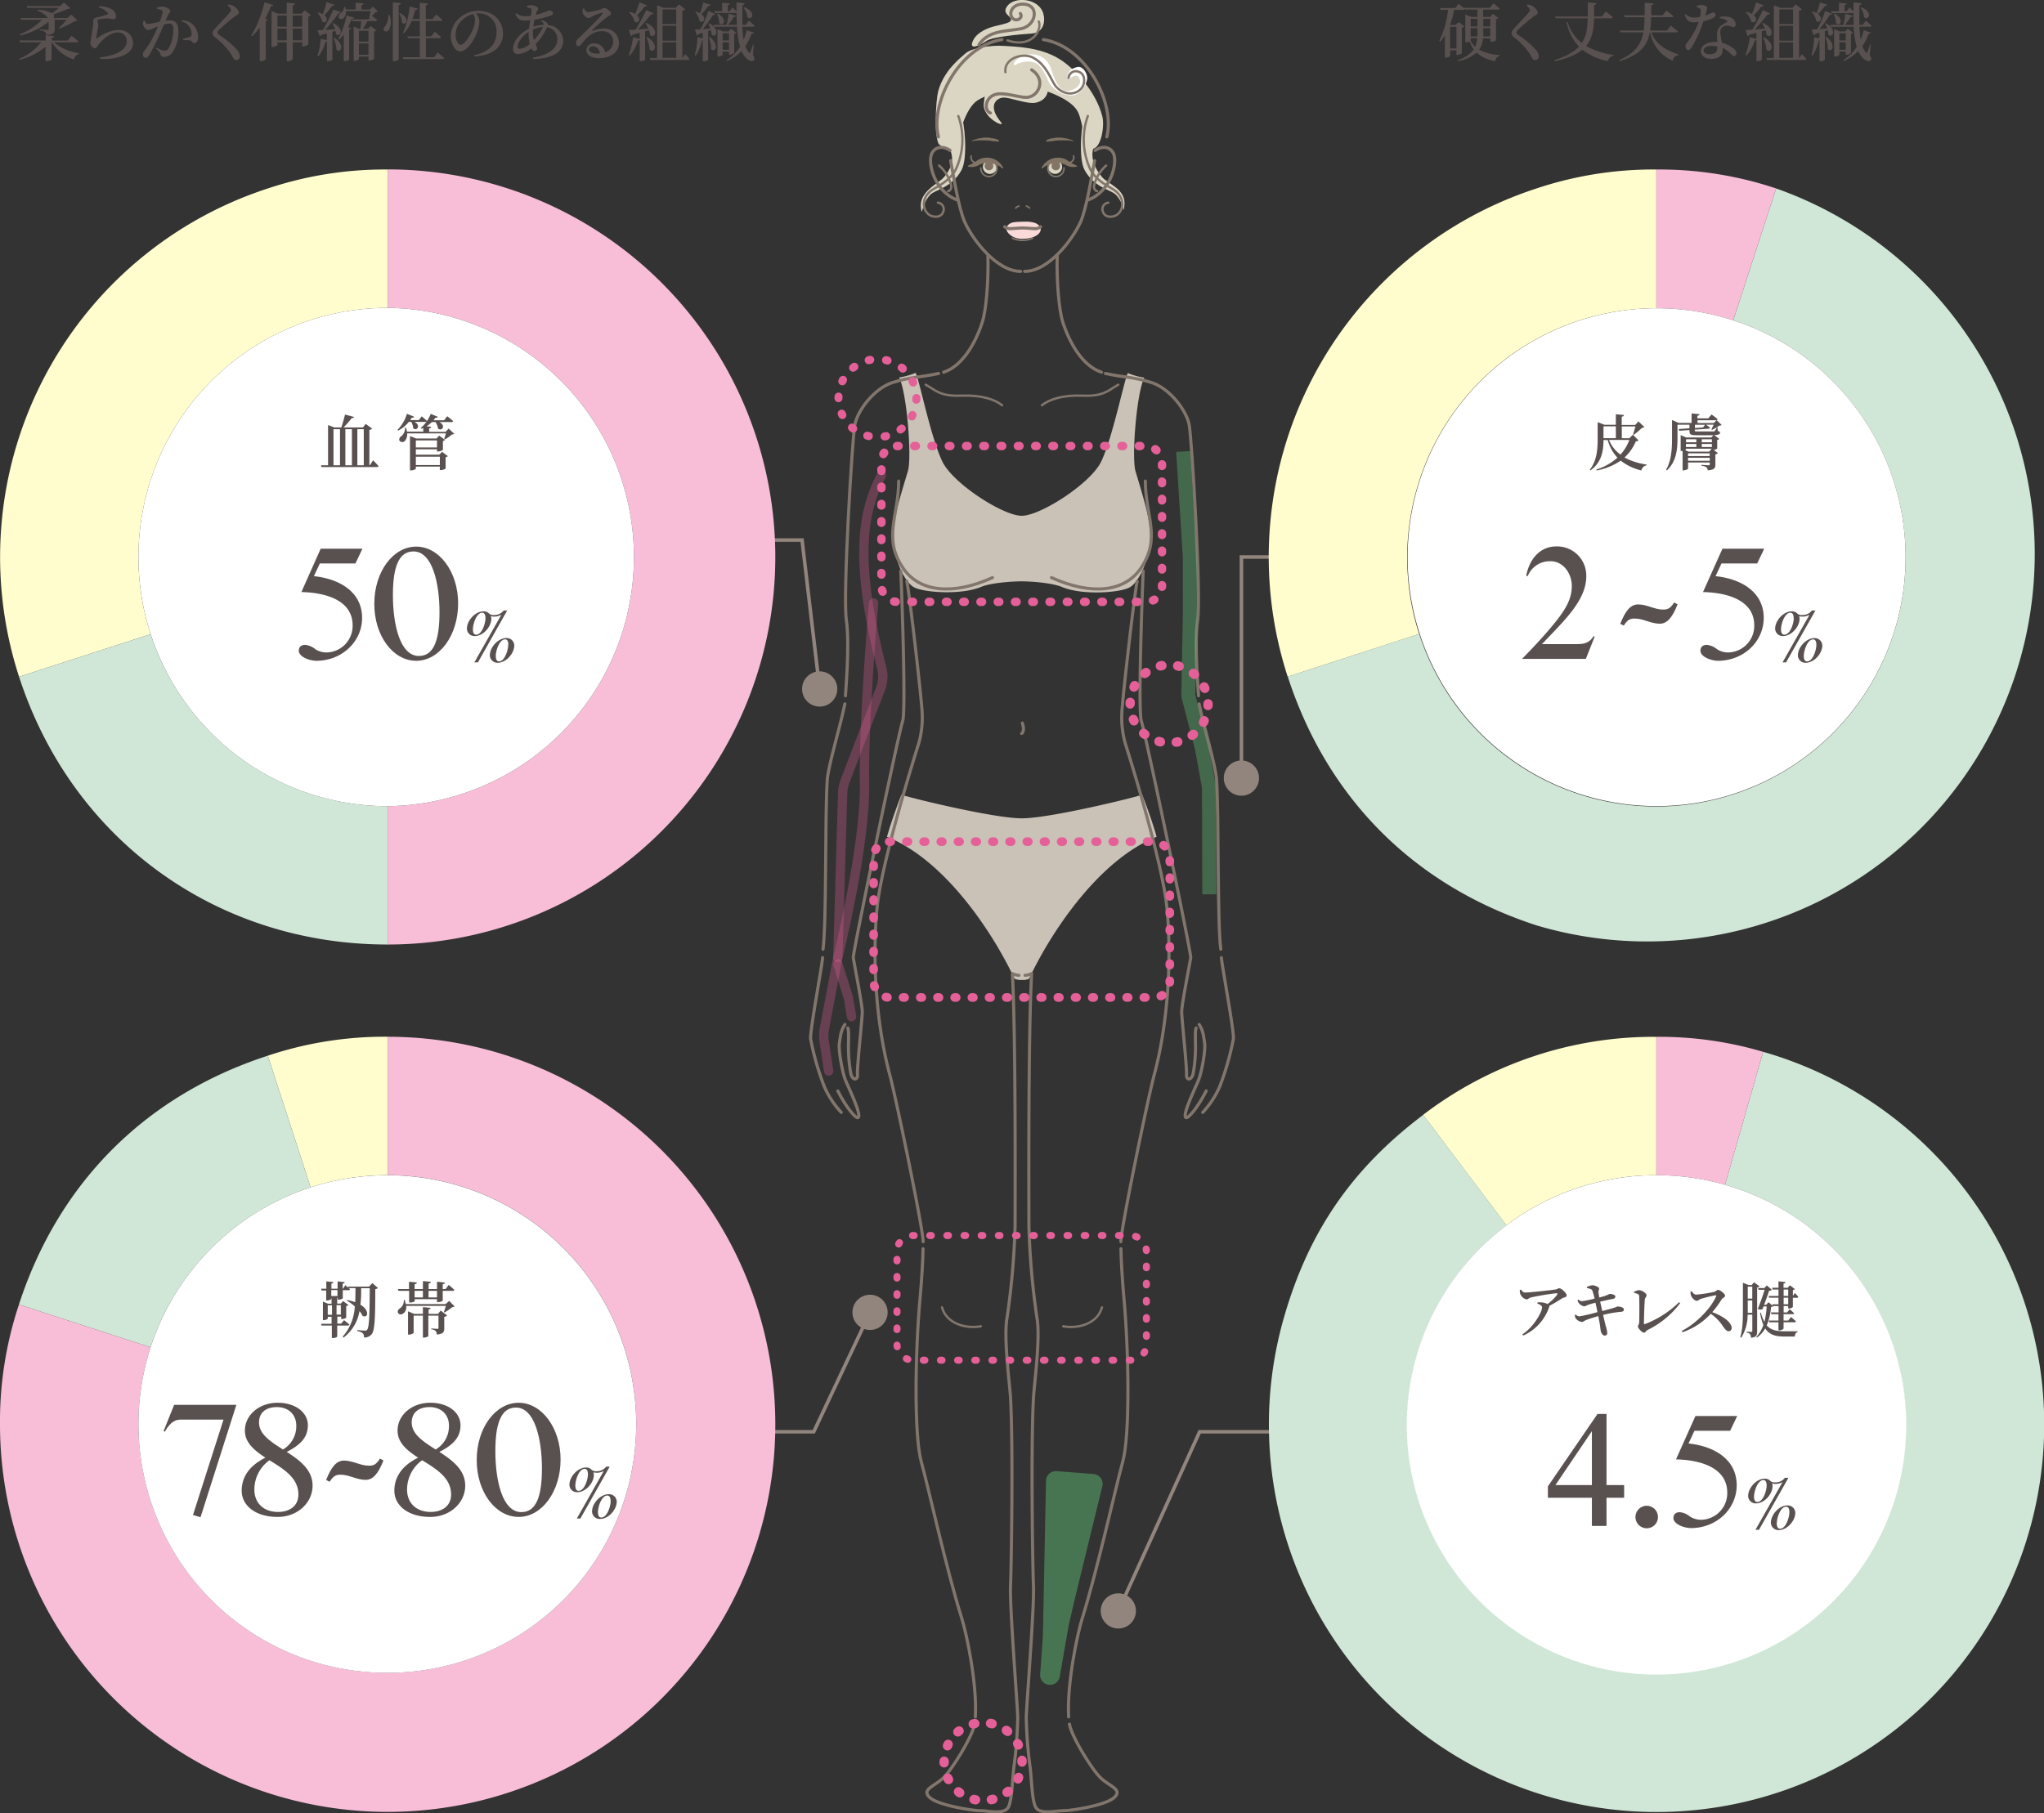 <svg xmlns="http://www.w3.org/2000/svg" viewBox="0 0 580 514.69"><rect x="0" y="0" width="580" height="514.69" fill="#333333" stroke="none"/><defs><style>.cls-1{fill:#f9dad9;}.cls-2{fill:#dbd6c3;}.cls-3{fill:#fff;}.cls-4{fill:#cac1b7;}.cls-11,.cls-12,.cls-13,.cls-14,.cls-16,.cls-17,.cls-18,.cls-21,.cls-5,.cls-6,.cls-8{fill:none;}.cls-5,.cls-6,.cls-8{stroke:#82766c;}.cls-11,.cls-12,.cls-14,.cls-16,.cls-17,.cls-18,.cls-5,.cls-6,.cls-7,.cls-8,.cls-9{stroke-linecap:round;}.cls-11,.cls-12,.cls-13,.cls-14,.cls-16,.cls-17,.cls-18,.cls-5,.cls-6,.cls-7,.cls-8,.cls-9{stroke-linejoin:round;}.cls-5{stroke-width:0.88px;}.cls-6{stroke-width:0.66px;}.cls-10,.cls-7,.cls-9{fill:#827565;}.cls-7,.cls-9{stroke:#827565;}.cls-7{stroke-width:0.11px;}.cls-8{stroke-width:0.44px;}.cls-9{stroke-width:0.34px;}.cls-11,.cls-12,.cls-14,.cls-16,.cls-17,.cls-18{stroke:#e56098;}.cls-11{stroke-width:2.28px;}.cls-11,.cls-12{stroke-dasharray:0.45 4.51;}.cls-12,.cls-14{stroke-width:2.65px;}.cls-13{stroke:#5db872;stroke-linecap:square;stroke-width:3.98px;opacity:0.4;}.cls-14{opacity:0.3;}.cls-15{fill:#5db872;opacity:0.5;}.cls-16{stroke-width:2.38px;stroke-dasharray:0.45 4.45;}.cls-17{stroke-width:2.45px;stroke-dasharray:0.44 4.44;}.cls-18{stroke-width:2.01px;stroke-dasharray:0.44 4.43;}.cls-19{fill:#59514f;}.cls-20{fill:#92857d;}.cls-21{stroke:#92857d;stroke-miterlimit:10;}.cls-22{fill:#fffdcd;}.cls-23{fill:#d0e7d7;}.cls-24{fill:#f8bed7;}</style></defs><title>sec0202_img_sp</title><g id="レイヤー_2" data-name="レイヤー 2"><g id="layer01"><path class="cls-1" d="M285.57,64.56c.81-1.63,2.33-1.55,4.2-1.63s4.54-.12,5.41,1.57c.65,1.44-1.14,3.29-5.18,3.29C287,67.79,285.27,65.69,285.57,64.56Z"/><path class="cls-2" d="M282.89,47.22a2,2,0,1,1-1.95-1.86A1.91,1.91,0,0,1,282.89,47.22Z"/><path class="cls-2" d="M297.39,47.22a2,2,0,1,0,1.95-1.86A1.9,1.9,0,0,0,297.39,47.22Z"/><path class="cls-2" d="M274,15.12c-1.76,1.53-6.07,4.9-7.7,10.49-.94,3.21-1.17,14.23.23,15.4s3.73,2.79,4.67.23,2.56-10.5,6.29-12.83,14-4.43,18.19-3,8.87,3.5,10.27,6.53,1.76,9.92,3.73,10.26c2.68.47,3.85-6.38,3.11-9.17C311,26,305,19.47,300.61,16.75c-5.6-3.5-12.83-3.5-15.86-3.73S275.89,13.49,274,15.12Z"/><path class="cls-2" d="M288.48,19.55c1.54-1.28,6.27-.85,7.47,1.17,2.41,4,1.78,7.46-1.87,8.39-2.53.65-7.7-1.63-9.56-1.4s-4.35,2.33-.47,7c1.47,1.76-5.36-1.17-4.89-5.36.23-2.09.46-4,2.09-4.9s5.83,0,6.3-1.87S287.08,20.72,288.48,19.55Z"/><path class="cls-2" d="M286.85,5.79c.42-1.25-2.9-1.79-.93-4.2C288-1,294.6-.56,296,3.69c.7,2.22.23,5.6-3.27,5.83s-11.19.93-12.82,2.1-5.37,3-3.74-.23c1.17-2.33,4.2-3.5,6.3-4S286.62,6.49,286.85,5.79Z"/><path class="cls-2" d="M272.7,32.84c1,1.37,2,12,.16,15.4-2.79,5.1-7.49,5.58-8.86,7-2.65,2.72-2.26,6.69-2.65,3.89-.67-4.84,4.93-6.93,6.53-8.86,3-3.58,2.49-6.07,1.56-8.24s-.78-8.55.31-9.64S271.93,31.75,272.7,32.84Z"/><path class="cls-2" d="M307.9,32.84c-1,1.37-2,12-.15,15.4,2.79,5.1,7.49,5.58,8.86,7,2.64,2.72,2,6.06,2.42,3.27.68-4.84-4.71-6.31-6.31-8.24-3-3.58-3.17-6.69-2.24-8.87s1.47-7.92.38-9S308.68,31.75,307.9,32.84Z"/><path class="cls-3" d="M288.2,17.25a6,6,0,0,1,4.87-1.82c3.61.27,4.82,2.95,5.44,4.82s1.95,5.91,4.43,5.6,3.85-1.92,3.5-3.15c-.82-2.92-3.25.42-3.5-.24-.35-.93.12-2.91,2.88-3.45,1.44-.29,2.95,2,2.64,3.57s-1.71,4.35-4.2,4.51a7.8,7.8,0,0,1-6.53-3.58c-.93-1.86-2.12-5.07-4.19-5.75a6.7,6.7,0,0,0-5.23.58C287.38,18.8,287.57,17.87,288.2,17.25Z"/><path class="cls-4" d="M289.92,165c2.62,0,8.65.43,11.42,1.6,5.72,2.41,16.35,1.65,19.13.15,1.89-1,4.38-4.82,5.54-10.65s-.29-10.66-3.79-22.34c-1.17-3.79.29-22.32,2.48-26.56a20.51,20.51,0,0,1-4.67-1.31c-1,1.75-4.31,18.39-7.59,25.17-3,6.17-17.19,15.33-22.52,15.33S270.38,137.2,267.4,131c-3.29-6.78-6.57-23.42-7.59-25.17a20.51,20.51,0,0,1-4.67,1.31c2.19,4.24,3.65,22.77,2.48,26.56-3.51,11.68-5,16.5-3.8,22.34s3.65,9.63,5.55,10.65c2.78,1.5,13.4,2.26,19.12-.15C281.26,165.4,287.29,165,289.92,165Z"/><path class="cls-4" d="M289.94,278.13a4.44,4.44,0,0,0,2.08-.34c5.46-11.78,19.11-33.46,36.18-40.28-1-3.59-2.39-7.52-4.09-11.95-1.71.68-26.09,6.7-34.17,6.7s-32.45-6-34.16-6.7c-1.71,4.43-3.07,8.36-4.1,11.95,17.07,6.82,30.73,28.5,36.19,40.28A4.4,4.4,0,0,0,289.94,278.13Z"/><path class="cls-5" d="M269.75,45.6c.7,3.73,2.25,13.47,4,17.42,2.33,5.13,9.1,14,15.86,14"/><path class="cls-5" d="M269.59,42.68c-2.33-1.55-4.5-.85-5.28,1.09-1,2.52.7,10.46,7.23,12.95"/><path class="cls-6" d="M266.49,47a10.87,10.87,0,0,1,3.41,5.68c.16,1-.46,1.55-.85,1.55"/><path class="cls-7" d="M283.43,40.08c.4-.48-4-1.82-7.66-.07C279.68,39.25,283.17,40.41,283.43,40.08Z"/><path class="cls-5" d="M280.32,72.34c.23,7.93-.58,16-1.55,19-2,6.22-5.76,12.59-11,14.3"/><path class="cls-5" d="M300,72.34c-.24,7.93.58,16,1.55,19,2,6.22,5.75,12.59,11,14.3"/><path class="cls-8" d="M289.12,58.48a2.12,2.12,0,0,0-.91.57"/><path class="cls-7" d="M296.93,40.08c-.4-.48,4-1.82,7.65-.07C300.68,39.25,297.19,40.41,296.93,40.08Z"/><path class="cls-8" d="M291.24,58.48a2.18,2.18,0,0,1,.91.57"/><path class="cls-5" d="M295.28,64.36a2.55,2.55,0,0,1-1.93.52c-1.69-.09-2.24-.17-3.17-.17s-1.48.08-3.17.17a2.54,2.54,0,0,1-1.93-.52"/><path class="cls-8" d="M293.05,67.61a7,7,0,0,1-5.75,0"/><path class="cls-5" d="M292.73,19.82c4.27,2.71,2,7.79-1.53,7.82-2.16,0-5.88-1.39-8.31-.94-3.47.65-3.76,4.77-1.86,5.37"/><path class="cls-5" d="M284.29,11.24c-12.13,1.87-20.45,18-18,27.62"/><path class="cls-6" d="M303.2,22.12a2.08,2.08,0,0,1,2.91-1.73c2,.67,1.74,3.38.89,4.51-1.55,2.06-4.86,2.33-7.24-.21-1.42-1.5-2.68-6.4-6.77-8.39-2.83-1.38-8.16.23-7.69,4.19"/><path class="cls-6" d="M266.13,57.52a1.86,1.86,0,0,1,1.48,2.66c-.65,1.82-3.08,1.48-4.08.68-1.81-1.45-2-4.43.39-6.51,1.39-1.23,5.36-2.59,7.26-6.21a19.89,19.89,0,0,0,.75-15.21"/><path class="cls-6" d="M314.49,57.52A1.87,1.87,0,0,0,313,60.18c.66,1.82,3.09,1.48,4.08.68,1.81-1.45,2-4.43-.38-6.51-1.39-1.23-5.36-2.59-7.27-6.21a19.94,19.94,0,0,1-.75-15.21"/><path class="cls-5" d="M310.61,45.6c-.7,3.73-2.25,13.47-4,17.42-2.34,5.13-9.1,14-15.86,14"/><path class="cls-5" d="M310.76,42.68c2.34-1.55,4.51-.85,5.29,1.09,1,2.52-.7,10.46-7.23,12.95"/><path class="cls-6" d="M313.87,47a10.89,10.89,0,0,0-3.42,5.68c-.15,1,.47,1.55.86,1.55"/><path class="cls-5" d="M296.07,11.24c12.13,1.87,20.45,18,18,27.62"/><path class="cls-5" d="M289.53,3.83c1.07,1.47-1.93,2.92-2.63.57-.42-1.4.82-3,2.7-3.2,5.57-.5,4.71,6,.21,6.93-4.07.84-9.18.32-12,4.51"/><path class="cls-6" d="M294.78,6.11c.93,2.34-1.87,7.7-8.86,5.37"/><path class="cls-6" d="M262.67,109.19c2.65,1.4,3.89,3.34,9.95,3.11s9.64,1.09,11.74,2.72"/><path class="cls-6" d="M317.33,109.19c-2.65,1.4-3.89,3.34-9.95,3.11s-9.64,1.09-11.74,2.72"/><path class="cls-8" d="M278.32,47.64a2.29,2.29,0,1,0,2.28-2.11"/><path class="cls-9" d="M284.5,47.64c-1.31-1.22-4.53-2.26-6.84-.91a4.2,4.2,0,0,1-2.86.42,15.23,15.23,0,0,0,2.82-1.61A5,5,0,0,1,284.5,47.64Z"/><path class="cls-10" d="M279.4,47.1a1.23,1.23,0,1,0,1.22-1.22A1.23,1.23,0,0,0,279.4,47.1Z"/><path class="cls-8" d="M276.94,46.19a1.53,1.53,0,0,1-1.35-1.93"/><path class="cls-8" d="M301.91,47.64a2.29,2.29,0,1,1-2.28-2.11"/><path class="cls-9" d="M295.73,47.64c1.32-1.22,4.53-2.26,6.84-.91a4.2,4.2,0,0,0,2.86.42,14.78,14.78,0,0,1-2.81-1.61A5.06,5.06,0,0,0,295.73,47.64Z"/><path class="cls-10" d="M300.84,47.1a1.23,1.23,0,1,1-1.23-1.22A1.23,1.23,0,0,1,300.84,47.1Z"/><path class="cls-8" d="M303.3,46.19a1.53,1.53,0,0,0,1.34-1.93"/><path class="cls-5" d="M266.33,106c-4.9,1.09-7.93.94-13.06,2.57s-10,7.9-10.73,12.13-3.4,48.1-2.38,55.27-.25,20.48-.25,21.51"/><path class="cls-5" d="M255,136.54c0,10-4.59,16.12,1.28,24.74,4.61,6.76,14.08,7.78,25.35,2.66"/><path class="cls-5" d="M239.74,199.78c-1.37,6.66-4.68,17.41-5,21.51-.69,10.24-.17,40.45-1.2,48.13"/><path class="cls-5" d="M237.73,309.62c2.31,4.63,5.13,7.95,5.76,7.59,1.2-.68-3-9.07-3.64-10.79-.9-2.31-2-8.64-1.67-10.37.26-1.45.26-3.33,1.56-5.29"/><path class="cls-5" d="M233.42,271.81c-.17,2.39-3.58,20.65-3.41,23a77.75,77.75,0,0,0,3.92,13.66,25.91,25.91,0,0,0,4.78,7.25"/><path class="cls-5" d="M255.61,162.06c.17,3.59,1.54,39.77.51,42.67s-14,64.86-14,67.08c.68,3.93,2.56,13.49,2.56,15.36s-1.54,16.05-1.37,17.75-1.37,1.88-1.88-.17a42.68,42.68,0,0,1-.68-7.68c0-1.53.17-4.61-.17-5.29"/><path class="cls-5" d="M340.26,199.78c1.37,6.66,4.68,17.41,4.95,21.51.69,10.24.18,40.45,1.2,48.13"/><path class="cls-5" d="M342.27,309.62c-2.31,4.63-5.13,7.95-5.76,7.59-1.2-.68,3-9.07,3.64-10.79.9-2.31,2-8.64,1.67-10.37-.26-1.45-.26-3.33-1.55-5.29"/><path class="cls-5" d="M346.58,271.81c.17,2.39,3.59,20.65,3.41,23a77.75,77.75,0,0,1-3.92,13.66,25.91,25.91,0,0,1-4.78,7.25"/><path class="cls-5" d="M324.39,162.06c-.17,3.59-1.54,39.77-.51,42.67s14,64.86,14,67.08c-.69,3.93-2.57,13.49-2.57,15.36s1.54,16.05,1.37,17.75,1.37,1.88,1.88-.17a42.68,42.68,0,0,0,.68-7.68c0-1.53-.17-4.61.17-5.29"/><path class="cls-5" d="M257.32,165c.76,3.33,4.35,34.82,4.35,37.38a26.73,26.73,0,0,1-1,8.71c-1,3.07-10.49,33.54-11.77,46.34-1.15,11.49-1,30.47,3.58,47.62,1.81,6.73,9.47,43.78,9.47,47.37"/><path class="cls-5" d="M261.92,354.42c0,2.82-.44,9.59-.76,13.06-1.54,16.39-1.8,39.94.25,47.37s7.17,30.72,11.52,44.55c1.32,4.17,4.36,18.43,3.84,27.9"/><path class="cls-6" d="M267.3,371.07c1.28,4.6,6.66,6.14,11,5.37"/><path class="cls-5" d="M289.13,276.81a4.78,4.78,0,0,1-1.86-.48c1,17.93.77,65.8.77,71.69a220.8,220.8,0,0,1-2.3,26.12c-1,5.63.81,18.94,1,22.53.77,13.31.26,47.62,0,53.51s2.05,34.56,2.05,37.38a124,124,0,0,1-1,13.31c-.51,3.33-.51,9.22-1.53,11.78s-5.64,1.28-7.94,1.28-12.29-1.54-14.59-3.84,1.53-3.07,4.09-5.63,8.2-11.78,8.71-15.11"/><path class="cls-5" d="M313.67,106c4.9,1.09,7.93.94,13.06,2.57s10,7.9,10.73,12.13,3.4,48.1,2.38,55.27.25,20.48.25,21.51"/><path class="cls-5" d="M325,136.54c0,10,4.59,16.12-1.28,24.74-4.61,6.76-14.08,7.78-25.35,2.66"/><path class="cls-5" d="M322.68,165c-.76,3.33-4.35,34.82-4.35,37.38a26.73,26.73,0,0,0,1,8.71c1,3.07,10.49,33.54,11.77,46.34,1.15,11.49,1,30.47-3.58,47.62-1.81,6.73-9.47,43.78-9.47,47.37"/><path class="cls-5" d="M318.08,354.42c0,2.82.44,9.59.76,13.06,1.54,16.39,1.8,39.94-.25,47.37s-7.17,30.72-11.52,44.55c-1.32,4.17-4.36,18.43-3.84,27.9"/><path class="cls-6" d="M312.7,371.07c-1.28,4.6-6.66,6.14-11,5.37"/><path class="cls-5" d="M290.87,276.81a4.83,4.83,0,0,0,1.86-.48c-1,17.93-.77,65.8-.77,71.69a220.8,220.8,0,0,0,2.3,26.12c1,5.63-.81,18.94-1,22.53-.77,13.31-.26,47.62,0,53.51s-2.05,34.56-2.05,37.38a124,124,0,0,0,1,13.31c.51,3.33.51,9.22,1.53,11.78s5.64,1.28,7.94,1.28,12.29-1.54,14.59-3.84-1.53-3.07-4.09-5.63-8.2-11.78-8.71-15.11"/><path class="cls-5" d="M290.09,205.22c.25.64.66,2.44-.19,2.95"/><circle class="cls-11" cx="248.98" cy="113" r="11.06"/><circle class="cls-12" cx="278.99" cy="499.97" r="11.06" transform="translate(-14.57 8.41) rotate(-1.68)"/><polyline class="cls-13" points="335.86 130.12 337.62 158.05 337.63 174.64 337.19 197.48 341.05 212.36 343.06 223.42 343.15 251.84"/><circle class="cls-12" cx="331.74" cy="199.78" r="11.06"/><path class="cls-14" d="M235.14,304l-1.3-8.55a10.21,10.21,0,0,1,.06-3.31l3.69-19.57a9.8,9.8,0,0,0,.16-1.53q.69-23,1.36-46a10.07,10.07,0,0,1,.66-3.25q5-13.14,10.09-26.28a9.93,9.93,0,0,0,.33-6c-8.61-33.11-4.54-45.9-.08-54.58"/><polyline class="cls-14" points="237.73 273.55 240.74 283.19 241.63 288.56"/><path class="cls-15" d="M296.81,420.28l-.88,44v.15l-.78,10.78a2.79,2.79,0,0,0,2.79,3h0a2.8,2.8,0,0,0,2.76-2.31l2.5-14.28,0-.15,1.92-8.22,7.68-31.44a2.8,2.8,0,0,0-2.51-3.45l-10.49-.81A2.79,2.79,0,0,0,296.81,420.28Z"/><rect class="cls-16" x="250.11" y="126.59" width="79.62" height="44.23" rx="4.42"/><rect class="cls-17" x="247.9" y="238.88" width="84.04" height="44.23" rx="4.42"/><rect class="cls-18" x="254.53" y="350.67" width="70.77" height="35.39" rx="4.42"/><path class="cls-14" d="M247.9,171.15s-2.92,33.39-2.59,51.16-7.58,49.5-7.58,49.5"/><path class="cls-19" d="M15.27,12a14.74,14.74,0,0,0,7.14,3.11l0,.22A1.92,1.92,0,0,0,21,16.88,11.36,11.36,0,0,1,14.74,12h-.09V16.9c0,.16-.75.45-1.42.45h-.32V13.27A18.5,18.5,0,0,1,5.51,17l-.15-.27A15.67,15.67,0,0,0,11.68,12h-6l-.14-.52h7.42V10l2.41.24c0,.25-.18.43-.67.5v.76h4.52l1.08-1.34s1.19.9,1.91,1.57c0,.2-.23.29-.48.29ZM5.62,9.75a18.52,18.52,0,0,0,6.3-4.14H6l-.16-.5h7.76l-.06-.05a5.81,5.81,0,0,0-2.88-2l.07-.27a8,8,0,0,1,4,1,23.66,23.66,0,0,0,2-1.57h-9l-.17-.5h9.48l1.09-1L20,2.32a1.14,1.14,0,0,1-.76.2,30,30,0,0,1-4.1,1.53.74.74,0,0,1,0,1.06h4l1.08-1,1.74,1.68c-.14.14-.36.18-.74.19a20.24,20.24,0,0,1-4.41,2.11l-.16-.16A16.33,16.33,0,0,0,18.9,5.61H15.52v2.6c0,1.08-.31,1.56-2.38,1.71a1.05,1.05,0,0,0-.38-.87,3.3,3.3,0,0,0-1.53-.45V8.35s1.77.13,2.16.13.4-.11.4-.31v-2a19.76,19.76,0,0,1-8,3.88Z"/><path class="cls-19" d="M28,2.12l.09-.32a6.4,6.4,0,0,1,3.48.77,2.41,2.41,0,0,1,1.35,2.11c0,.48-.22.75-.72.75s-.85-.16-1.66-.19A14,14,0,0,0,28,5.51c-.3,0-.39.19-.39.36s.25.7.27,1.15a6.34,6.34,0,0,1-.2,1.51,11.89,11.89,0,0,0-.34,2.27c0,.2.09.21.23.12a10.75,10.75,0,0,1,6-2.43c2.79,0,4.18,1.88,4.18,3.77,0,3.38-5,4.77-9.38,4.43l-.06-.42a17.63,17.63,0,0,0,3.55-.68c3.2-1,4.12-2.47,4.12-3.87A2.45,2.45,0,0,0,33.38,9.2c-2,0-4.16,1.92-5.35,3.36-.38.49-.6,1.14-1.1,1.14a1.13,1.13,0,0,1-.85-.51,1.5,1.5,0,0,1-.43-1,12.68,12.68,0,0,1,.22-1.32c.12-.94.43-2.63.54-3.49A8,8,0,0,0,26.46,6a.92.92,0,0,1,.8-1,26.23,26.23,0,0,0,3.22-.9c.23-.11.25-.27,0-.53A4.74,4.74,0,0,0,28,2.12Z"/><path class="cls-19" d="M47,5.9a9.63,9.63,0,0,1,1.34-.12c1.38,0,2.27.81,2.27,3.09a10.27,10.27,0,0,1-1.82,6.21,3,3,0,0,1-2.27,1.08c-.67,0-.87-.27-1.08-1-.11-.31-.24-.51-1.17-1.41l.18-.25a5.87,5.87,0,0,0,2.12.9,1.45,1.45,0,0,0,1.32-.76,10.7,10.7,0,0,0,1.31-5.31c0-1.11-.3-1.64-1.2-1.64A6.2,6.2,0,0,0,46.51,7c-.5,1.18-1.08,2.53-1.58,3.6-.9,1.89-1.93,4-2.63,5.07-.34.58-.59.74-1,.74a.85.85,0,0,1-.74-.93,1.45,1.45,0,0,1,.36-1A24.4,24.4,0,0,0,43.71,10c.39-.77.77-1.64,1.11-2.48-.54.19-1,.39-1.38.55A4.09,4.09,0,0,1,42,8.51c-.51,0-1.26-.83-1.41-1.49a2.24,2.24,0,0,1,.15-1.15L41,5.81c.27.54.45,1,.93,1a26.62,26.62,0,0,0,3.39-.63,13.25,13.25,0,0,0,.83-2.79.51.51,0,0,0-.28-.52,4.8,4.8,0,0,0-1.35-.35V2.21A3.25,3.25,0,0,1,46,1.85c.8,0,2.31.68,2.31,1.22s-.45.71-.67,1.25Zm4.67-.18a5.12,5.12,0,0,1,3.22,1.39,4.82,4.82,0,0,1,1.3,3.47c0,.92-.33,1.62-1,1.64s-.58-.54-1.13-.72a9.19,9.19,0,0,0-2-.11L51.88,11a19.32,19.32,0,0,0,2-.52c.4-.16.52-.34.5-.83a4.11,4.11,0,0,0-.66-2.07A3.4,3.4,0,0,0,51.48,6.1Z"/><path class="cls-19" d="M64.6,1.56l.2-.29a4,4,0,0,1,1.33.35C67,2.07,67.77,3,67.77,3.54s-.45.61-1.17,1.14a53.26,53.26,0,0,0-4.25,3.6c-.5.5-.65.72-.65.93s.26.49.63.78a25,25,0,0,1,4.86,4.09A3.21,3.21,0,0,1,68.06,16a1,1,0,0,1-1,1.05,1,1,0,0,1-.88-.56c-.22-.38-.4-.81-.88-1.57A22.8,22.8,0,0,0,61,10.56a1.6,1.6,0,0,1-.68-1.17,1.64,1.64,0,0,1,.52-1.06c.93-1.11,3.54-3.78,4.3-4.73.29-.36.4-.54.4-.78S65.21,2.05,64.6,1.56Z"/><path class="cls-19" d="M77.55,1.42c-.07.21-.29.34-.68.34a32.26,32.26,0,0,1-1.62,3.55l.72.27c-.06.18-.22.29-.56.34V16.85a2.06,2.06,0,0,1-1.39.52H73.7V7.81a17.73,17.73,0,0,1-2.18,2.48l-.24-.16A33.72,33.72,0,0,0,75.07.64Zm10.68,2.9a1.64,1.64,0,0,1-.74.36V12.6a2.32,2.32,0,0,1-1.46.56h-.27V12h-2.7v4.75c0,.22-.72.63-1.39.63h-.32V12H78.72v.74c0,.2-.7.59-1.44.59h-.23V3.11l1.78.77h2.52V.75L83.73,1c-.06.26-.18.44-.67.51V3.88h2.52l.87-.95Zm-9.51.07V7.58h2.63V4.39Zm2.63,7.06V8.1H78.72v3.35Zm1.71-7.06V7.58h2.7V4.39Zm2.7,7.06V8.1h-2.7v3.35Z"/><path class="cls-19" d="M94.32,9v7.89c0,.13-.51.45-1.27.45h-.27V11.75a.77.77,0,0,1-.41.11,11,11,0,0,1-2,4.12l-.3-.16A18.65,18.65,0,0,0,91,11l1.74.4V9.47l-1.54.41a.67.67,0,0,1-.47.38l-.63-1.71c.36,0,.9,0,1.56-.06A56.72,56.72,0,0,0,94.59,2.7l2.14.79a.61.61,0,0,1-.72.3,42.27,42.27,0,0,1-3.73,4.69l2.81-.15a10.06,10.06,0,0,0-.74-1.67l.22-.09c3.42,1.73,2,4.25.75,3.09a4.21,4.21,0,0,0-.12-.9Zm.57-7.63c-.07.22-.3.36-.7.34a21.84,21.84,0,0,1-2.14,2.63c1.38,1.12.39,2.56-.62,1.78a5,5,0,0,0-1.35-2.46l.18-.13a5.44,5.44,0,0,1,1.35.52c.35-1,.76-2.28,1.07-3.45Zm0,9.34c3.2,2.08,1.73,4.56.59,3.39a10,10,0,0,0-.83-3.29ZM100.47,5c-.07.22-.29.38-.68.38a23.26,23.26,0,0,1-1,2.32l.83.31c-.07.18-.25.28-.56.34V16.9a1.74,1.74,0,0,1-1.22.45h-.29V9.75a11.11,11.11,0,0,1-1.22,1.44L96,11.05a24.38,24.38,0,0,0,2.35-6.64Zm6.77-1.75c-.12.15-.34.16-.68.2a10.65,10.65,0,0,1-1,1.06c.27.22,1,.76,1.44,1.19,0,.2-.22.29-.47.29h-2.27a19.2,19.2,0,0,1-1.31,2.21h1.46l.79-.82,1.6,1.24a1.4,1.4,0,0,1-.65.34v7.74a2.15,2.15,0,0,1-1.31.45h-.27v-1.1h-2.72v.71c0,.18-.61.52-1.26.52h-.23V7.54l1.58.68h.33c.1-.68.18-1.54.23-2.21H100l-.14-.52h4.7L105,5l0,0-.24-.13c.13-.45.29-1.14.4-1.71H98.17a2.53,2.53,0,0,1-.69,2A.93.93,0,0,1,96.1,5a1,1,0,0,1,.54-1.17,2.69,2.69,0,0,0,1-1.82L98,2a4.21,4.21,0,0,1,.14.67h2.78V.77l2.28.2c0,.23-.18.41-.63.48V2.7H105l.81-.83Zm-5.4,5.48v3.08h2.72V8.75Zm2.72,6.82V12.33h-2.72v3.24Z"/><path class="cls-19" d="M110.51,4.26a5.14,5.14,0,0,1-.14,4.23c-.36.49-1.08.62-1.39.18a.89.89,0,0,1,.29-1.18,5.56,5.56,0,0,0,.94-3.23ZM113.79.9c-.05.25-.18.43-.67.5V16.85c0,.18-.7.52-1.31.52h-.34V.64Zm-.29,2.8c3.08,1.52,1.64,3.79.56,2.74a5.94,5.94,0,0,0-.77-2.65Zm10.7,11.19s1.13.93,1.83,1.58c0,.2-.23.29-.48.29H114.44l-.15-.52h4.85v-5.4h-3.41l-.14-.53h3.55V5.94h-2.33a11.7,11.7,0,0,1-2.17,3.49l-.27-.13a25.06,25.06,0,0,0,1.87-7.45l2.27.59a.63.63,0,0,1-.67.4A19.94,19.94,0,0,1,117,5.42h2.11V.79l2.28.23c0,.25-.16.42-.57.47V5.42h1.92l1-1.3s1.12.88,1.79,1.53a.45.45,0,0,1-.49.29h-4.21v4.37h1.56l1-1.29s1.1.88,1.73,1.53a.44.44,0,0,1-.47.29h-3.78v5.4h2.32Z"/><path class="cls-19" d="M134.52,15.68c4.48-.94,6.37-3.35,6.37-6.54a5,5,0,0,0-5.18-5.35c-.22,0-.45,0-.69,0a3.52,3.52,0,0,1,1,2.14,9,9,0,0,1-.6,3.06c-.77,2.24-2.82,5.6-4.86,5.6-1.35,0-2.64-2.07-2.64-4.37A7.06,7.06,0,0,1,130.48,5a8,8,0,0,1,5.39-1.91c3.94,0,6.86,2.68,6.86,6.43,0,3.22-2.18,6.19-8.14,6.5ZM134.28,4A6.82,6.82,0,0,0,131,5.83a5.69,5.69,0,0,0-1.71,4c0,1.57.68,2.88,1.42,2.88,1.1,0,2.72-2.63,3.35-4.07a8.29,8.29,0,0,0,.74-3A3,3,0,0,0,134.28,4Z"/><path class="cls-19" d="M153.63,5.78a2.83,2.83,0,0,1,1.6.7.79.79,0,0,1,.2.63,4.61,4.61,0,0,1,4.37,4.43c0,3.58-3.58,5.13-8.51,5.2l-.08-.38c4.6-.75,6.94-2.66,6.94-5.25a3.33,3.33,0,0,0-2.94-3.37A17.46,17.46,0,0,1,152,12.53a3.1,3.1,0,0,1,.4,1.28.63.63,0,0,1-.72.66c-.38,0-.69-.29-.92-.75A6.34,6.34,0,0,1,147,15.35a1.32,1.32,0,0,1-1.4-1.51c0-2.38,2.23-4.55,4.52-5.72.09-.78.2-1.61.32-2.38a13.63,13.63,0,0,1-1.67.11c-1.35,0-2-.61-2.54-1.91l.23-.22a3.87,3.87,0,0,0,2.54.89,12.66,12.66,0,0,0,1.64-.11,13.19,13.19,0,0,0,.18-1.66c0-.32-.07-.41-.36-.52a6.76,6.76,0,0,0-1-.25V1.76a3.64,3.64,0,0,1,1.12-.31c1,0,2.16.6,2.16,1s-.41.58-.58,1.24l-.14.56A23.87,23.87,0,0,0,155.66,3c.81,0,1.24.26,1.24.69s-.16.54-.57.7a24.81,24.81,0,0,1-4.65,1.19c-.14.67-.27,1.37-.36,2a10.45,10.45,0,0,1,3-.54c0-.39-.23-.68-.79-1Zm-3.32,6.73a13.33,13.33,0,0,1-.3-2.79c0-.22,0-.43,0-.69-1.9,1.25-3.12,3.07-3.12,4.24,0,.41.16.59.52.59A5.42,5.42,0,0,0,150.31,12.51Zm1.19-1.1a14.44,14.44,0,0,0,2.59-3.74,7.36,7.36,0,0,0-2.86.72c0,.32,0,.63,0,.91A6.71,6.71,0,0,0,151.5,11.41Z"/><path class="cls-19" d="M165.72,2.37c.27.54.63,1.08,1.1,1.08a19.35,19.35,0,0,0,3.64-.79c.57-.18.59-.41.92-.41.72,0,2,1,2,1.62,0,.43-.54.54-1.15,1a41.75,41.75,0,0,0-4.11,3.63c-.16.16-.07.31.09.24a9,9,0,0,1,3.06-.62,4.06,4.06,0,0,1,4.36,4.15c0,2.34-2.11,4.24-5.69,4.24-2.07,0-3.55-.88-3.55-2.32a2,2,0,0,1,2.25-1.85,3,3,0,0,1,3.05,2.52A3.21,3.21,0,0,0,174,11.79c0-1.59-1.08-2.95-3.22-2.95-2.5,0-4.27,1.71-5.8,3.67-.36.49-.54.61-.9.59s-.66-.39-.63-1,.25-.75.78-1.26C166.46,8.62,170,5.24,170.87,4c.25-.32.09-.43-.16-.39a14.34,14.34,0,0,0-2.65,1.06c-.34.18-.63.47-1,.47a2.11,2.11,0,0,1-1.73-1.62,3,3,0,0,1,.07-1.1Zm4.52,12.79c-.23-1.3-1-2-2-2-.67,0-1.12.36-1.12.92s.79,1.15,2.32,1.15C169.7,15.19,170,15.17,170.24,15.16Z"/><path class="cls-19" d="M183.05,8.89v8.05c0,.11-.5.41-1.3.41h-.23v-6a1.1,1.1,0,0,1-.47.13,12,12,0,0,1-2.38,4.32l-.28-.16a20.54,20.54,0,0,0,1.24-5.08l1.89.47V9.32c-.61.18-1.3.36-2.05.54a.59.59,0,0,1-.45.38l-.58-1.75c.43,0,1.12,0,1.93-.09a61.16,61.16,0,0,0,3-5.52l2.07.93a.64.64,0,0,1-.73.27A48,48,0,0,1,181,8.37L184,8.15a8.77,8.77,0,0,0-.83-1.56l.22-.11c3.87,1.76,2.45,4.68,1.06,3.45a5,5,0,0,0-.29-1.36Zm.59-7.33c-.09.2-.32.33-.72.29a21.1,21.1,0,0,1-2.16,2.49c1.3,1.13.36,2.52-.7,1.78a5.93,5.93,0,0,0-1.56-2.61l.17-.13a6,6,0,0,1,1.59.59A34.14,34.14,0,0,0,181.45.66Zm0,9c3.58,2,2,4.79.72,3.53a9.56,9.56,0,0,0-.94-3.44Zm10.77,4.81s.79.79,1.24,1.35c0,.2-.2.29-.45.29h-10.7l-.14-.53h2.11v-15l1.85.74h3.44l.9-1,1.77,1.41a1.39,1.39,0,0,1-.81.39V16.43h.07ZM188,2.68V6.82h3.89V2.68Zm3.89,4.64H188v4.22h3.89ZM188,16.43h3.89V12H188Z"/><path class="cls-19" d="M201.21,6.59c3.33,1.8,1.91,4.37.72,3.22a5.24,5.24,0,0,0-.2-1.26l-.79.27v8.12c0,.11-.49.45-1.26.45h-.27v-6a.59.59,0,0,1-.2,0,12.63,12.63,0,0,1-1.76,4.37l-.31-.12a22.77,22.77,0,0,0,.78-5.08l1.49.32V9.3l-1.21.36a.61.61,0,0,1-.45.4l-.56-1.69c.36,0,.92,0,1.59-.07A29.82,29.82,0,0,0,201,3.09L203,4c-.09.19-.32.32-.72.27a24.88,24.88,0,0,1-2.9,4l2.2-.14A8.3,8.3,0,0,0,201,6.69Zm.43-5.24a.61.61,0,0,1-.66.34A11.83,11.83,0,0,1,199,4c1.62,1.2.57,2.79-.49,2a5.15,5.15,0,0,0-1.24-2.58l.19-.12a5.23,5.23,0,0,1,1.17.48,20.07,20.07,0,0,0,.92-3.07Zm-.29,9.14c3,2.15,1.55,4.61.44,3.46a9.09,9.09,0,0,0-.69-3.37Zm12.3,5.08c.45.83.54,1.26.31,1.51-.6.63-1.64,0-2.25-.61a6.69,6.69,0,0,1-1.3-2,11.4,11.4,0,0,1-4.16,2.85l-.14-.24A11.39,11.39,0,0,0,210,13.28a25.13,25.13,0,0,1-.85-5.7H202.6l-.15-.53h3.73a25.31,25.31,0,0,0,.58-3.18l2.1.61a.6.6,0,0,1-.66.34,11.6,11.6,0,0,1-1.61,2.23h2.52C209.06,6,209,4.84,209,3.65a.43.43,0,0,1-.25.05h-5.92l-.15-.52h2.24V.79l2.19.2c0,.23-.18.39-.59.46V3.18h.54l.77-1.06s.67.59,1.17,1.1V.68l2.31.25c0,.25-.2.45-.63.52,0,2-.07,3.88,0,5.6h.92l.9-1.17s1,.83,1.64,1.41a.45.45,0,0,1-.49.29h-3a26.37,26.37,0,0,0,.36,3.69,15.61,15.61,0,0,0,.86-2.67l2.09.67c-.09.18-.23.29-.7.29a14.64,14.64,0,0,1-1.78,3.53,5.37,5.37,0,0,0,1,1.78c.22.25.29.23.44-.09a17,17,0,0,0,.73-2.09l.22,0ZM203.71,3.88c2.94,1.59,1.48,3.82.4,2.74A6.66,6.66,0,0,0,203.48,4Zm1.35,10.75v.92c0,.15-.63.49-1.26.49h-.21V8.26l1.54.67h1.57l.74-.78,1.49,1.17a1,1,0,0,1-.59.27V15a1.83,1.83,0,0,1-1.24.54h-.24v-.89Zm0-5.2v2.05h1.8V9.43Zm1.8,4.7V12h-1.8v2.14Zm4.38-12.06c3.55,1.36,2.07,3.92.85,2.81A5.69,5.69,0,0,0,211,2.17Z"/><path class="cls-19" d="M414.79,15.16a2.29,2.29,0,0,1-1.26.43h-.25v-1.3h-1.8v1.57c0,.12-.49.48-1.25.48H410V10a15.38,15.38,0,0,1-1.33,1.82l-.27-.2a26.81,26.81,0,0,0,2.5-8.82h-2.14l-.14-.53h4.34l.95-1.18s1.05.81,1.69,1.42a.44.44,0,0,1-.48.29h-2.51A22.82,22.82,0,0,1,411.46,7l.23.09h1.41l.77-.85,1.64,1.26a1.25,1.25,0,0,1-.72.35Zm-1.51-1.39V7.61h-1.8v6.16Zm7.5-2.9a6.6,6.6,0,0,1-1.06,3.24,14.22,14.22,0,0,0,5.84,1.51l0,.2a1.79,1.79,0,0,0-1.26,1.53A10.43,10.43,0,0,1,419,14.94a10.91,10.91,0,0,1-5.31,2.43l-.15-.23c2.4-.87,3.8-1.88,4.63-3.14a8.51,8.51,0,0,1-1.13-2.19,2.13,2.13,0,0,1-1,.2h-.25V4.12l1.69.68h1.73V2.73h-3.59l-.14-.52h7.29l1-1.28s1.1.87,1.77,1.51a.45.45,0,0,1-.49.29h-4.19V4.8h2l.76-.88,1.54,1.19a1.06,1.06,0,0,1-.66.32v6a1.8,1.8,0,0,1-1.32.4h-.25v-.92Zm-3.47-5.54V7.52h1.93V5.33Zm0,5h1.91c0-.34,0-.69,0-1V8h-1.93Zm1.28,2.93a7.22,7.22,0,0,0,.57-2.41h-1.85v.74A5.43,5.43,0,0,0,418.59,13.28Zm4.3-2.93V8h-2V9.27a9.39,9.39,0,0,1,0,1.08Zm-2-5V7.52h2V5.33Z"/><path class="cls-19" d="M433.17,1.56l.2-.29a4.08,4.08,0,0,1,1.33.35c.86.45,1.64,1.36,1.64,1.92s-.45.61-1.17,1.14a51.53,51.53,0,0,0-4.25,3.6c-.5.5-.65.72-.65.93s.25.49.63.78a25.28,25.28,0,0,1,4.86,4.09,3.21,3.21,0,0,1,.87,1.92,1,1,0,0,1-1,1.05,1,1,0,0,1-.88-.56c-.22-.38-.4-.81-.89-1.57a22.37,22.37,0,0,0-4.26-4.36,1.62,1.62,0,0,1-.69-1.17,1.69,1.69,0,0,1,.52-1.06c.94-1.11,3.55-3.78,4.31-4.73.29-.36.39-.54.39-.78S433.78,2.05,433.17,1.56Z"/><path class="cls-19" d="M452.32,5.2c-.11,3.2-.5,5.8-2.25,7.85a21.39,21.39,0,0,0,7.87,2.54l0,.21a2,2,0,0,0-1.69,1.54A17.15,17.15,0,0,1,449,14.13c-1.65,1.33-4.1,2.43-7.78,3.26l-.14-.33c3.37-1.06,5.56-2.34,6.95-3.83a14,14,0,0,1-3.49-6.93l.27-.18a11.28,11.28,0,0,0,4.05,6.08c1.28-1.92,1.6-4.21,1.67-7h-9.09l-.14-.52h9.25c0-1.25,0-2.58,0-4L453,.9c0,.27-.21.46-.65.52,0,1.15,0,2.23-.05,3.26h2.23l1.14-1.43s1.26,1,2,1.66c-.05.2-.23.29-.5.29Z"/><path class="cls-19" d="M468.61,9.18c.73,2.36,2.86,4.75,7.68,6.25v.23a1.72,1.72,0,0,0-1.61,1.58,10.59,10.59,0,0,1-6.41-8.06h-.12c-.7,3.71-2.7,6.37-8.55,8.19l-.17-.29c4.58-2,6.27-4.55,6.88-7.9h-6.5l-.16-.51h6.75a26.4,26.4,0,0,0,.25-3.79H461l-.14-.53h5.83c0-1.11,0-2.32,0-3.58L469.2,1c0,.27-.22.45-.65.52,0,1,0,1.91,0,2.81h3.24L472.87,3s1.23.94,2,1.59c-.05.2-.25.29-.5.29H468.5a27.8,27.8,0,0,1-.27,3.79H473l1.1-1.4s1.28,1,2,1.62c0,.2-.25.29-.52.29Z"/><path class="cls-19" d="M481.41,1.72a3.65,3.65,0,0,1,1.3-.3,2.7,2.7,0,0,1,1.51.41c.36.24.2.7-.38,2.58,1.48-.49,1.89-.87,2.18-.87a.76.76,0,0,1,.81.72c0,.36-.32.6-.58.78a11.12,11.12,0,0,1-2.91,1,33,33,0,0,1-3.19,7.18c-.38.58-.67,1-1.1,1s-.77-.49-.77-1a1.64,1.64,0,0,1,.39-1.05A19.35,19.35,0,0,0,482,6.23a12.92,12.92,0,0,1-1.33.09c-1.44,0-2.09-.47-2.62-2.17L478.3,4a3.39,3.39,0,0,0,2.46,1,8.74,8.74,0,0,0,1.62-.19,8.87,8.87,0,0,0,.25-1.68.72.72,0,0,0-.41-.76,4.14,4.14,0,0,0-.81-.36ZM488,4.84a5.18,5.18,0,0,1,2.67,0,2.31,2.31,0,0,1,1.85,2c0,.52-.2.86-.66.86s-1-.45-1.9-.41a2.09,2.09,0,0,0-1.49.65,2.37,2.37,0,0,0-.27,1.67c.05.52.23,1.51.4,2.52a9.18,9.18,0,0,1,2.48,1.06c1,.6,1.64,1.23,1.64,1.89s-.31.81-.67.81-.7-.41-1.26-.91a7.34,7.34,0,0,0-2-1.39c0,.25,0,.49,0,.7,0,1.55-1.18,2.41-3.15,2.41s-3-1-3-2.19c0-1.41,1.44-2.61,4-2.61.24,0,.45,0,.67,0,0-.65-.09-1.32-.09-1.9a3.3,3.3,0,0,1,.79-2.43A6.32,6.32,0,0,1,490,6.33c.21-.14.14-.34-.09-.54A3.48,3.48,0,0,0,488,5.22Zm-.72,8.35a7.75,7.75,0,0,0-1.58-.16c-1.55,0-2.31.69-2.31,1.28s.54,1.08,1.82,1.08c1.5,0,2.07-.7,2.07-1.75Z"/><path class="cls-19" d="M499.93,8.89v8.05c0,.11-.51.41-1.3.41h-.23v-6a1.1,1.1,0,0,1-.47.13,12.18,12.18,0,0,1-2.38,4.32l-.29-.16a20.09,20.09,0,0,0,1.25-5.08l1.89.47V9.32c-.62.18-1.3.36-2.06.54a.59.59,0,0,1-.45.38l-.57-1.75c.43,0,1.11,0,1.92-.09a58.94,58.94,0,0,0,3-5.52l2.07.93a.65.65,0,0,1-.74.27,46.18,46.18,0,0,1-3.67,4.29l2.92-.22A9.47,9.47,0,0,0,500,6.59l.21-.11c3.88,1.76,2.45,4.68,1.07,3.45A5,5,0,0,0,501,8.57Zm.59-7.33c-.09.2-.32.33-.72.29a22.07,22.07,0,0,1-2.16,2.49c1.3,1.13.36,2.52-.7,1.78a5.86,5.86,0,0,0-1.57-2.61l.18-.13a6,6,0,0,1,1.59.59c.39-.93.84-2.19,1.18-3.31Zm0,9c3.58,2,2,4.79.72,3.53a9.77,9.77,0,0,0-.94-3.44Zm10.76,4.81s.8.79,1.25,1.35c0,.2-.2.29-.45.29h-10.7l-.14-.53h2.1v-15l1.86.74h3.44l.9-1,1.76,1.41a1.33,1.33,0,0,1-.81.39V16.43h.07ZM504.9,2.68V6.82h3.89V2.68Zm3.89,4.64H504.9v4.22h3.89Zm-3.89,9.11h3.89V12H504.9Z"/><path class="cls-19" d="M518.09,6.59c3.33,1.8,1.91,4.37.72,3.22a5.24,5.24,0,0,0-.2-1.26l-.79.27v8.12c0,.11-.49.45-1.26.45h-.27v-6a.65.65,0,0,1-.2,0,12.64,12.64,0,0,1-1.77,4.37l-.3-.12a22.23,22.23,0,0,0,.77-5.08l1.5.32V9.3l-1.21.36a.61.61,0,0,1-.45.4l-.56-1.69c.36,0,.92,0,1.59-.07a29.82,29.82,0,0,0,2.25-5.21l2,.87c-.09.19-.33.32-.72.27a24.88,24.88,0,0,1-2.9,4l2.19-.14a7.59,7.59,0,0,0-.61-1.43Zm.43-5.24a.62.62,0,0,1-.67.34,11.83,11.83,0,0,1-2,2.27c1.62,1.2.58,2.79-.48,2a5.25,5.25,0,0,0-1.25-2.58l.2-.12a5.23,5.23,0,0,1,1.17.48,20.07,20.07,0,0,0,.92-3.07Zm-.29,9.14c3,2.15,1.55,4.61.43,3.46a8.89,8.89,0,0,0-.68-3.37Zm12.3,5.08c.45.83.54,1.26.31,1.51-.6.63-1.64,0-2.26-.61a6.86,6.86,0,0,1-1.29-2,11.4,11.4,0,0,1-4.16,2.85l-.15-.24a11.3,11.3,0,0,0,3.87-3.78,25.16,25.16,0,0,1-.84-5.7h-6.54l-.14-.53h3.73a25.27,25.27,0,0,0,.57-3.18l2.11.61a.61.61,0,0,1-.67.34,11.52,11.52,0,0,1-1.6,2.23H526c0-1.08-.07-2.21-.09-3.4a.43.43,0,0,1-.25.05h-5.92l-.15-.52h2.23V.79L524,1c0,.23-.18.39-.59.46V3.18H524l.77-1.06s.67.59,1.17,1.1V.68l2.31.25c0,.25-.2.45-.63.52,0,2-.08,3.88,0,5.6h.92l.9-1.17s1,.83,1.63,1.41c0,.2-.23.29-.48.29h-2.95a26.37,26.37,0,0,0,.36,3.69,16.55,16.55,0,0,0,.86-2.67l2.09.67c-.09.18-.24.29-.7.29a14.68,14.68,0,0,1-1.79,3.53,5.38,5.38,0,0,0,1,1.78c.22.25.29.23.43-.09a16.8,16.8,0,0,0,.74-2.09l.22,0ZM520.59,3.88c2.93,1.59,1.48,3.82.4,2.74A6.67,6.67,0,0,0,520.35,4Zm1.35,10.75v.92c0,.15-.63.49-1.26.49h-.22V8.26l1.55.67h1.57l.74-.78,1.49,1.17a1,1,0,0,1-.59.27V15a1.84,1.84,0,0,1-1.25.54h-.23v-.89Zm0-5.2v2.05h1.8V9.43Zm1.8,4.7V12h-1.8v2.14Zm4.38-12.06c3.54,1.36,2.07,3.92.84,2.81a5.67,5.67,0,0,0-1-2.71Z"/><circle class="cls-20" cx="232.59" cy="195.55" r="5"/><circle class="cls-20" cx="352.26" cy="220.84" r="5"/><circle class="cls-20" cx="317.33" cy="457.22" r="5"/><circle class="cls-20" cx="246.88" cy="372.48" r="5"/><polyline class="cls-21" points="379.19 406.37 340.41 406.37 317.33 457.22"/><path class="cls-22" d="M470,333.55V294.28a107.69,107.69,0,0,0-66.18,22.14l23.63,31.36A70.41,70.41,0,0,1,470,333.55Z"/><path class="cls-23" d="M500.31,298.54l-10.82,37.73a70.73,70.73,0,1,1-62,11.51l-23.63-31.36c-20.23,15.25-32.55,33.17-39.53,57.52a110,110,0,1,0,136-75.4Z"/><path class="cls-24" d="M489.49,336.27l10.82-37.73A103.32,103.32,0,0,0,470,294.28v39.27A70.8,70.8,0,0,1,489.49,336.27Z"/><path class="cls-3" d="M427.45,347.78A70.87,70.87,0,1,0,470,333.55,70.6,70.6,0,0,0,427.45,347.78Z"/><path class="cls-19" d="M451.71,425.1H439.23v-3.24l14.08-20.55h2.55V421.5h5v3.6h-5v8h-4.15Zm0-3.6V406.19L441.37,421.5Z"/><path class="cls-19" d="M464.08,430.57a3.19,3.19,0,0,1,6.38,0,3.19,3.19,0,0,1-6.38,0Z"/><path class="cls-19" d="M474.85,430.84c0-1,.64-1.64,1.82-1.64a5.41,5.41,0,0,1,2.87,1.23,5.83,5.83,0,0,0,3.24.92,7.55,7.55,0,0,0,7.34-7.71c0-6.79-7-9.25-14.54-9.43l5.51-12.31h11.85l-2,4.19H480.82l-1.69,3.61c7.38.77,13.67,4.55,13.67,11.85,0,6.7-5.69,12.16-13,12.16C478.08,433.71,474.85,432.67,474.85,430.84Z"/><path class="cls-19" d="M505.8,420.66a4.14,4.14,0,0,1-2.24.51,2.06,2.06,0,0,1-.73-.15,1.94,1.94,0,0,1,.14.77c0,2.3-2.33,4.91-4.68,4.91a2.13,2.13,0,0,1-2.24-2.1c0-2.28,2.33-4.91,4.68-4.91a2,2,0,0,1,1.57.59,1.76,1.76,0,0,0,1.42.45,3.3,3.3,0,0,0,2.76-1.29h1l-8.35,14.75h-1Zm-4.5.95c0-.9-.26-1.53-.93-1.53-1.64,0-2.65,3.21-2.65,4.7,0,.89.26,1.53.93,1.53C500.29,426.31,501.3,423.1,501.3,421.61Zm1.2,10.57c0-2.28,2.34-4.9,4.69-4.9a2.14,2.14,0,0,1,2.24,2.1c0,2.27-2.33,4.9-4.69,4.9A2.13,2.13,0,0,1,502.5,432.18Zm5.25-3c0-.89-.25-1.53-.93-1.53-1.64,0-2.64,3.21-2.64,4.71,0,.89.25,1.53.93,1.53C506.75,433.9,507.75,430.69,507.75,429.19Z"/><path class="cls-19" d="M431.57,366c.43.54.65.85,1.19.85,1.38,0,7.47-.68,8.59-.85.52-.07.74-.36,1.11-.36.59,0,2.09,1.36,2.09,2s-.85.58-1.25.84c-.76.49-2.17,1.37-3.66,2.15a.69.69,0,0,1-.05.36,13.75,13.75,0,0,1-7.35,8.07l-.26-.33c3.37-2.19,5.6-6.48,5.6-7.64,0-.53-.62-.83-1.35-1.12l.06-.31a5.13,5.13,0,0,1,1.15,0,4.34,4.34,0,0,1,1.68.46,12.27,12.27,0,0,0,2.72-2.64c.19-.35.1-.42-.25-.42a71,71,0,0,0-7.15,1.18c-.68.17-.82.57-1.3.57a2.6,2.6,0,0,1-1.71-1.45,2.84,2.84,0,0,1-.17-1.2Z"/><path class="cls-19" d="M450.27,365.29a4.82,4.82,0,0,1,1.53-.5c.72,0,1.9.47,1.95.9s-.23.57-.17,1.09.12.88.24,1.49c.65-.18,1.21-.33,1.69-.49.75-.26,1.11-.53,1.26-.53.56,0,1.59.24,1.59.7s-.2.63-.79.73c-1,.19-2.49.52-3.51.76.21.95.4,1.83.59,2.66,1.35-.34,2.9-.76,3.59-1,.45-.14.57-.28.73-.28.92,0,1.82.33,1.82.82,0,.29-.13.62-.71.67a31,31,0,0,0-5.19.9c.33,1.43.61,2.56.76,3.2a7.81,7.81,0,0,1,.42,1.95.68.68,0,0,1-.73.71c-.54,0-1-.69-1.11-1.3-.08-.32-.15-1.31-.33-2.28-.1-.57-.22-1.24-.38-1.95-1.17.33-2.62.78-3.44,1.12-.6.24-.83.54-1.22.55a2.84,2.84,0,0,1-1.7-.95,2.56,2.56,0,0,1-.31-1l.26-.16a1.7,1.7,0,0,0,1.06.52,50.27,50.27,0,0,0,5.13-1.21c-.21-1-.42-2-.57-2.66a21.23,21.23,0,0,0-2.14.62c-.51.19-.73.4-1.11.4a2.54,2.54,0,0,1-1.54-1,1.94,1.94,0,0,1-.28-.81l.23-.12a1.55,1.55,0,0,0,1,.48,31.14,31.14,0,0,0,3.58-.74,16.06,16.06,0,0,0-.64-2.3c-.21-.43-.64-.47-1.5-.72Z"/><path class="cls-19" d="M463.66,366.67a4,4,0,0,1,1.37-.5c.91,0,2.19.94,2.19,1.42s-.41.69-.48,1.23c-.11.91-.26,5.13-.26,6.78,0,.19.07.27.24.22a28.1,28.1,0,0,0,9.73-6.22l.3.27a25.39,25.39,0,0,1-9.2,7.59c-.6.31-.6.78-1.09.78s-1.69-1.23-1.69-1.75c0-.32.34-.6.36-1.17.07-1.32.07-6.14,0-7.44,0-.44-.17-.63-1.43-.93Z"/><path class="cls-19" d="M480,366.45c.34.47.74,1,1.33,1a36.56,36.56,0,0,0,5.17-.81c.4-.11.66-.54,1-.54.64,0,2,1.16,2,1.64s-.69.64-.9.95a30.11,30.11,0,0,1-2.73,3.74c2.82,1,5.5,2.78,5.5,4.51a.86.86,0,0,1-.87.9c-.58,0-.95-.54-1.67-1.49a11.8,11.8,0,0,0-3.39-3.45,19.8,19.8,0,0,1-8,5.22l-.22-.37c4.08-2.11,8.26-6.38,9.75-9.83.09-.25,0-.3-.21-.28-.91.12-3.21.74-4.11,1-.56.18-.7.56-1.16.56-.66,0-1.42-.9-1.63-1.46a3.72,3.72,0,0,1-.17-1.17Z"/><path class="cls-19" d="M498.6,377.84c0,1.07-.17,1.7-1.75,1.85a2,2,0,0,0-.25-1,1.36,1.36,0,0,0-1-.47v-.28s1.08.09,1.33.09.3-.11.3-.33v-4.56H495.9a12.1,12.1,0,0,1-1.83,6.55l-.26-.14c.83-2.68.75-6.14.75-9.2v-6.27l1.64.65h.85l.67-.79,1.56,1.17a1.27,1.27,0,0,1-.68.32Zm-1.38-5.24v-3.51h-1.28v1.22c0,.72,0,1.5,0,2.29Zm-1.28-7.41v3.4h1.28v-3.4Zm11.48,6.19v-.69h-1.3v1.81h1l.69-.9s.8.64,1.28,1.13c0,.19-.21.27-.45.27h-2.54v1.8h1.33l.78-1s.88.71,1.4,1.22a.4.4,0,0,1-.43.28h-3.08v1.76c0,.18-.64.52-1.16.52h-.29V375.3h-2.61l-.14-.5h2.75V373h-2l-.14-.5h2.18v-1.81h-1.52l0,0c-.1.16-.27.21-.62.26a16.84,16.84,0,0,1-1.23,5.24c1.16,1.33,2.79,1.66,5.12,1.66.83,0,2.71,0,3.63,0v.23c-.5.1-.76.63-.78,1.26h-2.95c-2.55,0-4.27-.5-5.45-2.3a8,8,0,0,1-2.35,2.59l-.17-.22a8.85,8.85,0,0,0,2-3.36,14.51,14.51,0,0,1-.93-3.44l.22-.08a12,12,0,0,0,1,2.67,22.13,22.13,0,0,0,.64-4.4h-.88l-.31.81a2.11,2.11,0,0,1-1.32-.07c.68-1.73,1.46-3.94,1.94-5.46H499l-.16-.5h1.82l.67-.75,1.47,1.25a1.33,1.33,0,0,1-.8.26c-.31,1-.88,2.54-1.41,4h.55l.69-.73,1.18,1-.12-.42h1.76v-1.86H502l-.14-.5h2.8V366H503l-.16-.5h1.82v-1.83l2,.21c-.05.22-.17.38-.57.45v1.17h1.16l.66-.71,1.4,1.09a1,1,0,0,1-.56.28v1.68h0l.53-.85a12.65,12.65,0,0,1,1,1.07c0,.19-.19.28-.41.28h-1.13v2.61a1.8,1.8,0,0,1-1.14.45Zm-1.3-3.56h1.3V366h-1.3Zm1.3,2.36v-1.86h-1.3v1.86Z"/><polyline class="cls-21" points="199.82 406.37 230.91 406.37 246.88 372.49"/><path class="cls-22" d="M110,333.54V294.25a104.66,104.66,0,0,0-34,5.38L88.14,337A70.84,70.84,0,0,1,110,333.54Z"/><path class="cls-23" d="M88.14,337,76,299.63c-34.67,11.27-59.36,36-70.63,70.63l37.35,12.13A70.93,70.93,0,0,1,88.14,337Z"/><path class="cls-24" d="M110,294.25v39.29a70.62,70.62,0,1,1-67.27,48.85L5.38,370.26a104.66,104.66,0,0,0-5.38,34,110,110,0,1,0,110-110Z"/><path class="cls-3" d="M42.73,382.39A70.62,70.62,0,1,0,88.14,337,70.84,70.84,0,0,0,42.73,382.39Z"/><path class="cls-19" d="M54.76,430l8.66-27.08h-12c-1.36,0-2.87.28-4.64,3.42l-.37-.13,3-7.48H67.07L56.9,430.63Z"/><path class="cls-19" d="M68.58,423.11c0-3.64,1.91-7,6.74-9.38-3.1-2.06-5.83-4.2-5.83-7.71,0-4.24,3.87-7.88,9.3-7.88,5.15,0,8.57,2.82,8.57,6.38,0,2.87-1.42,5.29-6,7.56,3.74,2.42,7.34,5.11,7.34,9.58,0,4.74-4.14,8.88-9.93,8.88C72.27,430.54,68.58,427.13,68.58,423.11Zm16.09,1.05c0-4.74-4.24-7.24-8.21-9.71a10.24,10.24,0,0,0-4.28,8.35c0,3.64,2.46,6.33,6.74,6.33C81.8,429.13,84.67,427.72,84.67,424.16Zm-.6-19.55c0-2.92-2-5.24-5.51-5.24-2.87,0-5.06,1.37-5.06,4.37,0,3.33,3.28,5.43,6.79,7.66A7.59,7.59,0,0,0,84.07,404.61Z"/><path class="cls-19" d="M92.54,420.06c1.51-3.83,3-5.51,5.06-5.51,2.55,0,4.65,1.45,7.07,1.45,1.18,0,2-.18,3.14-2l1,.51c-1.51,3.82-3,5.51-5.06,5.51-2.55,0-4.65-1.46-7.07-1.46-1.18,0-2,.18-3.14,2Z"/><path class="cls-19" d="M111.9,423.11c0-3.64,1.91-7,6.74-9.38-3.1-2.06-5.83-4.2-5.83-7.71,0-4.24,3.87-7.88,9.3-7.88,5.15,0,8.56,2.82,8.56,6.38,0,2.87-1.41,5.29-6,7.56,3.74,2.42,7.34,5.11,7.34,9.58,0,4.74-4.15,8.88-9.93,8.88C115.59,430.54,111.9,427.13,111.9,423.11ZM128,424.16c0-4.74-4.24-7.24-8.21-9.71a10.24,10.24,0,0,0-4.28,8.35c0,3.64,2.46,6.33,6.74,6.33C125.11,429.13,128,427.72,128,424.16Zm-.6-19.55c0-2.92-2-5.24-5.51-5.24-2.87,0-5.06,1.37-5.06,4.37,0,3.33,3.28,5.43,6.79,7.66A7.59,7.59,0,0,0,127.39,404.61Z"/><path class="cls-19" d="M135.27,414.41c0-9.21,5.38-16.27,11.9-16.27s11.9,7.11,11.9,16.13-5.29,16.27-11.9,16.27S135.27,423.43,135.27,414.41Zm18.51,2.37c0-8.2-2-17.28-7.38-17.28-4.29,0-5.84,4.65-5.84,12.4,0,8.12,1.92,17.28,7.39,17.28C152.23,429.18,153.78,424.53,153.78,416.78Z"/><path class="cls-19" d="M171.33,417.49a4.14,4.14,0,0,1-2.24.51,2.11,2.11,0,0,1-.73-.15,1.92,1.92,0,0,1,.15.77c0,2.3-2.34,4.9-4.69,4.9a2.13,2.13,0,0,1-2.24-2.09c0-2.28,2.33-4.91,4.69-4.91a2,2,0,0,1,1.56.59,1.78,1.78,0,0,0,1.43.45,3.3,3.3,0,0,0,2.75-1.29h1L164.68,431h-1Zm-4.5.95c0-.9-.25-1.54-.93-1.54-1.64,0-2.64,3.21-2.64,4.71,0,.89.25,1.53.93,1.53C165.83,423.14,166.83,419.93,166.83,418.44ZM168,429c0-2.28,2.34-4.9,4.69-4.9A2.14,2.14,0,0,1,175,426.2c0,2.28-2.33,4.91-4.68,4.91A2.14,2.14,0,0,1,168,429Zm5.26-3c0-.89-.26-1.53-.93-1.53-1.65,0-2.65,3.21-2.65,4.7,0,.9.26,1.54.93,1.54C172.28,430.73,173.29,427.52,173.29,426Z"/><path class="cls-19" d="M107.24,365.56a1.31,1.31,0,0,1-.75.33c0,8.07-.15,11.68-1,12.77a2.65,2.65,0,0,1-2.21.95,1.64,1.64,0,0,0-.3-1.17,3.66,3.66,0,0,0-1.6-.66v-.28c.69.07,1.78.16,2.16.16a.66.66,0,0,0,.62-.24c.64-.64.72-4.67.76-11.81h-2.44c0,1.61,0,3.16-.22,4.68,2.8,1.7,2.11,3.93.64,3.2a6.27,6.27,0,0,0-.9-1.36,11.75,11.75,0,0,1-4.51,7.5l-.25-.26a14,14,0,0,0,3.44-8.57,12.48,12.48,0,0,0-2.28-1.65l.16-.17a16.07,16.07,0,0,1,2.23.61c.07-1.32.07-2.65.08-4H99l.29.33c0,.19-.17.27-.42.27h-1.6v2.29c0,.13-.63.39-1.16.39h-.28v-.5h-.15V370h1l.68-.73,1.5,1.11a1,1,0,0,1-.62.31V374a2.19,2.19,0,0,1-1.18.38h-.24v-.69h-1.1v2h1.07l.83-1s.95.73,1.54,1.26a.44.44,0,0,1-.47.28h-3v3.11c0,.12-.49.43-1.27.43h-.26v-3.54H91.23l-.14-.5h3v-2H93v.55c0,.12-.63.41-1.2.41h-.17v-5.27l1.45.61h1v-1.58H94v.24c0,.14-.64.4-1.18.4h-.26v-2.82H91.25l-.14-.5h1.48v-2.09l2,.19c0,.23-.17.38-.55.43v1.47h1.76v-2.07l2,.19c0,.22-.18.38-.57.43v1.45h.08l.71-1s.43.4.83.81l-.12-.41h6l.92-1ZM93,373.16h1.21v-2.69H93Zm2.76-7H94v1.68h1.76Zm-.26,4.26v2.69h1.21v-2.69Z"/><path class="cls-19" d="M129,370.8a1,1,0,0,1-.65.19,15.8,15.8,0,0,1-2.22,1.53l-.17-.12c.16-.45.38-1.17.56-1.76H115.24a2.11,2.11,0,0,1-1,2.28c-1.18.61-2-.84-.73-1.59a2.68,2.68,0,0,0,1.08-2.38h.22a6.47,6.47,0,0,1,.33,1.19h11.31l1-.92Zm-16.11-4.93h3.17v-2.08l2.23.21c0,.24-.19.42-.64.49v1.38H120V363.6l2.26.21c0,.24-.19.42-.64.47v1.59H124v-2.08l2.25.23c0,.22-.19.4-.62.47v1.38h.81l.88-1.19s1,.83,1.59,1.41c0,.19-.22.28-.46.28h-2.82v2.78c0,.14-.71.42-1.33.42H124v-.83h-6.32v.57c0,.14-.7.38-1.32.38h-.27v-3.32h-3Zm12.16,6.1,1.83,1.38a1.36,1.36,0,0,1-.82.4V377c0,1-.24,1.63-2.12,1.78a1.63,1.63,0,0,0-.31-1,2.06,2.06,0,0,0-1.25-.48v-.25s1.37.11,1.71.11.33-.12.33-.31v-3.44h-2.88v5.77c0,.16-.71.47-1.3.47H120v-6.24h-2.63v4.87c0,.16-.71.52-1.37.52h-.22v-6.62l1.73.73H120V371l2.18.21c0,.23-.16.38-.57.45v1.25h2.69Zm-7.4-5.6v1.87H120v-1.87Zm3.95,0v1.87H124v-1.87Z"/><polyline class="cls-21" points="204.37 153.28 227.59 153.28 232.59 195.55"/><path class="cls-22" d="M39.29,158.09A70.71,70.71,0,0,1,110,87.38h0V48.11a104.64,104.64,0,0,0-34,5.38A110,110,0,0,0,5.41,192.08L42.74,180A70.5,70.5,0,0,1,39.29,158.09Z"/><path class="cls-23" d="M110,228.81A70.73,70.73,0,0,1,42.74,180L5.41,192.08c15,46.22,56,76,104.6,76V228.81Z"/><path class="cls-24" d="M110,48.11V87.38a70.72,70.72,0,0,1,0,141.43v39.27a110,110,0,1,0,0-220Z"/><path class="cls-3" d="M39.29,158.09A70.67,70.67,0,0,0,110,228.81h0a70.72,70.72,0,0,0,0-141.43h0A70.71,70.71,0,0,0,39.29,158.09Z"/><path class="cls-19" d="M84.79,184.67c0-1,.64-1.64,1.82-1.64a5.41,5.41,0,0,1,2.87,1.23,5.75,5.75,0,0,0,3.24.92,7.54,7.54,0,0,0,7.34-7.71c0-6.79-7-9.25-14.54-9.43L91,155.73h11.85l-2,4.2H90.76l-1.69,3.6c7.39.77,13.68,4.55,13.68,11.85,0,6.7-5.7,12.17-13,12.17C88,187.55,84.79,186.5,84.79,184.67Z"/><path class="cls-19" d="M106.21,171.41c0-9.21,5.37-16.27,11.89-16.27s11.9,7.11,11.9,16.13-5.29,16.28-11.9,16.28S106.21,180.44,106.21,171.41Zm18.5,2.37c0-8.2-2-17.27-7.38-17.27-4.29,0-5.84,4.65-5.84,12.39,0,8.12,1.92,17.28,7.39,17.28C123.16,186.18,124.71,181.53,124.71,173.78Z"/><path class="cls-19" d="M142.26,174.49A4.14,4.14,0,0,1,140,175a2.37,2.37,0,0,1-.73-.14,1.87,1.87,0,0,1,.15.76c0,2.3-2.34,4.91-4.69,4.91a2.13,2.13,0,0,1-2.24-2.1c0-2.28,2.33-4.91,4.69-4.91a2,2,0,0,1,1.56.59,1.78,1.78,0,0,0,1.43.45,3.3,3.3,0,0,0,2.75-1.29h1L135.61,188h-1Zm-4.5.95c0-.9-.25-1.53-.93-1.53-1.64,0-2.64,3.21-2.64,4.7,0,.89.25,1.53.93,1.53C136.76,180.14,137.76,176.93,137.76,175.44ZM139,186c0-2.28,2.34-4.9,4.69-4.9a2.14,2.14,0,0,1,2.24,2.1c0,2.28-2.33,4.9-4.68,4.9A2.14,2.14,0,0,1,139,186Zm5.25-3c0-.89-.25-1.53-.92-1.53-1.65,0-2.65,3.21-2.65,4.71,0,.89.26,1.53.93,1.53C143.21,187.73,144.21,184.52,144.21,183Z"/><path class="cls-19" d="M105.87,130.64s1,1,1.54,1.64c0,.19-.23.28-.47.28H91.23l-.14-.51h2V120.63l1.76.69h2c.38-1.09.81-2.61,1.05-3.65l2.58.67c-.09.19-.28.33-.68.33a27.25,27.25,0,0,1-2.31,2.65H103l.76-1,1.85,1.33a1.22,1.22,0,0,1-.8.35v10H105Zm-11.24,1.41h1.85V121.82H94.63ZM98,121.82v10.23h1.86V121.82Zm3.4,0v10.23h1.82V121.82Z"/><path class="cls-19" d="M116,119.75a8.86,8.86,0,0,1-3,2.45l-.21-.19a11.17,11.17,0,0,0,2.68-4.56l2.06.83c-.07.19-.29.31-.67.25-.14.25-.3.49-.45.71h2.42l.83-1.07s.93.75,1.48,1.3a.41.41,0,0,1-.45.28h-3.06c1.92,1,.63,2.73-.38,1.79a4.37,4.37,0,0,0-.53-1.79Zm12.9,3.37a1,1,0,0,1-.66.19,10.43,10.43,0,0,1-2,1.4l-.19-.12c.15-.42.34-1.06.48-1.58h-11a2.8,2.8,0,0,1-.71,2.2,1,1,0,0,1-1.47-.14,1,1,0,0,1,.49-1.23,3,3,0,0,0,1.1-2.44h.26a6,6,0,0,1,.28,1.11h4.63v-1.05c-.17.08-.34.17-.52.24l-.19-.23a10.14,10.14,0,0,0,2.82-4l2,.83c-.06.19-.29.31-.67.27a7.87,7.87,0,0,1-.55.71H126l.91-1.14s1,.78,1.68,1.37a.42.42,0,0,1-.45.28h-3.49c2,1,.76,2.74-.35,1.84a4.29,4.29,0,0,0-.74-1.84h-1a9.71,9.71,0,0,1-1.56,1.22l1.34.11c0,.22-.16.38-.56.45v1h4.64l.89-.92Zm-3.47,5.11,1.64,1.23a1.19,1.19,0,0,1-.62.31V133a2.63,2.63,0,0,1-1.35.42h-.3v-1H118V133c0,.12-.52.5-1.36.5h-.3v-9.73l1.77.69h5.75l.76-.82,1.65,1.23a1.3,1.3,0,0,1-.59.31v2.51a2.51,2.51,0,0,1-1.39.45H124v-.61h-6v1.53h6.66ZM118,125V127h6V125Zm6.81,7v-2.37H118v2.37Z"/><polyline class="cls-21" points="378.19 158.09 352.26 158.09 352.26 220.84"/><path class="cls-22" d="M399.3,158.21A70.71,70.71,0,0,1,470,87.49V48.11a104.6,104.6,0,0,0-34,5.38,110,110,0,0,0-70.61,138.57l37.3-12.12A70.35,70.35,0,0,1,399.3,158.21Z"/><path class="cls-23" d="M504,53.49,491.82,90.92a70.72,70.72,0,1,1-89.11,89l-37.3,12.12c11.26,34.66,35.95,59.35,70.61,70.61A110,110,0,0,0,504,53.49Z"/><path class="cls-24" d="M470,87.49a70.82,70.82,0,0,1,21.81,3.43L504,53.49a104.6,104.6,0,0,0-34-5.38V87.49Z"/><path class="cls-3" d="M470,87.49a70.65,70.65,0,1,0,21.82,3.43A70.71,70.71,0,0,0,470,87.49Z"/><path class="cls-19" d="M441.31,176.61c3.06-3.79,4.7-6.75,4.7-10.26,0-3.69-2.51-7.06-6-7.06a6.76,6.76,0,0,0-6.52,4.24l-.41-.14c.91-4.7,3.87-8.3,8.52-8.3a8.27,8.27,0,0,1,8.52,8.44c0,6.88-6.24,12.58-12.57,19.28h10.07c2.87,0,3.73-1,4.56-2.24l.31.14L450,187h-18.1C435.07,183.76,438.53,180.07,441.31,176.61Z"/><path class="cls-19" d="M459.76,177.06c1.5-3.83,3-5.51,5.06-5.51,2.55,0,4.65,1.46,7.06,1.46,1.19,0,2.05-.19,3.15-2l1,.5c-1.5,3.83-3,5.51-5.06,5.51-2.55,0-4.64-1.46-7.06-1.46-1.18,0-2.05.19-3.14,2Z"/><path class="cls-19" d="M482.51,184.67c0-1,.64-1.64,1.83-1.64a5.41,5.41,0,0,1,2.87,1.23,5.74,5.74,0,0,0,3.23.92,7.54,7.54,0,0,0,7.34-7.71c0-6.79-7-9.25-14.54-9.43l5.52-12.31h11.85l-2,4.2H488.48l-1.68,3.6c7.38.77,13.67,4.55,13.67,11.85,0,6.7-5.7,12.17-13,12.17C485.75,187.55,482.51,186.5,482.51,184.67Z"/><path class="cls-19" d="M513.46,174.49a4.14,4.14,0,0,1-2.24.51,2.31,2.31,0,0,1-.73-.14,1.87,1.87,0,0,1,.15.76c0,2.3-2.34,4.91-4.69,4.91a2.13,2.13,0,0,1-2.24-2.1c0-2.28,2.33-4.91,4.68-4.91a2,2,0,0,1,1.57.59,1.76,1.76,0,0,0,1.42.45,3.3,3.3,0,0,0,2.76-1.29h1L506.81,188h-1Zm-4.5.95c0-.9-.26-1.53-.93-1.53-1.64,0-2.65,3.21-2.65,4.7,0,.89.26,1.53.93,1.53C508,180.14,509,176.93,509,175.44Zm1.2,10.57c0-2.28,2.34-4.9,4.69-4.9a2.14,2.14,0,0,1,2.24,2.1c0,2.28-2.33,4.9-4.69,4.9A2.13,2.13,0,0,1,510.16,186Zm5.25-3c0-.89-.25-1.53-.93-1.53-1.64,0-2.64,3.21-2.64,4.71,0,.89.25,1.53.93,1.53C514.41,187.73,515.41,184.52,515.41,183Z"/><path class="cls-19" d="M464.94,125c-.14.17-.33.22-.76.26a13.21,13.21,0,0,1-3.22,4.6,19.33,19.33,0,0,0,6.28,2l0,.19a1.94,1.94,0,0,0-1.5,1.47,15,15,0,0,1-5.86-2.79,17.34,17.34,0,0,1-6.8,2.79l-.12-.25a16.31,16.31,0,0,0,6-3.37,11.84,11.84,0,0,1-2.75-5H455c0,2.8-.42,6.29-3.69,8.59l-.2-.17c2-2.53,2.24-5.74,2.24-8.75v-4.74l1.92.73h3.24v-3l2.29.23c0,.24-.18.41-.63.48v2.34H464l.93-1,1.66,1.59c-.1.14-.29.19-.65.21a19.43,19.43,0,0,1-2.36,2l-.19-.11c.19-.58.49-1.55.68-2.28h-3.87v3.36h2.14l1-1ZM455,121v3.36h3.51V121Zm1.57,3.86a9.33,9.33,0,0,0,3.25,4.16,12.51,12.51,0,0,0,2.52-4.16Z"/><path class="cls-19" d="M487.43,122.3c.52.16.65.3.65.56s-.27.58-1.66.65l1.44,1.06a1,1,0,0,1-.59.29v2.46a2.08,2.08,0,0,1-1,.39l1.21.89a1.21,1.21,0,0,1-.73.34v2.91c0,1-.28,1.5-2.18,1.64a1.19,1.19,0,0,0-.36-.87,2.87,2.87,0,0,0-1.42-.44v-.25s1.68.12,2,.12.37-.12.37-.34v-.45H479V133c0,.14-.67.49-1.33.49h-.22V128c-.12,0-.23,0-.35,0h-.2V123.5l1.59.67h7.08l.61-.64c-.57,0-1.32,0-2.27,0H481.5c-1.77,0-2.1-.21-2.1-1.21v-.26l-2.9.2-.17-.48,3.07-.23v-1H476v3.64c0,2.87-.16,6.7-3,9.3l-.23-.16c1.56-2.7,1.68-6.07,1.68-9.13v-5l1.85.83H480v-2.68l2.25.19c0,.25-.18.4-.61.49v.71h3.1l.93-1.11s1.05.78,1.73,1.33a.38.38,0,0,1-.31.26l1.43,1.4a1,1,0,0,1-.65.17,10.72,10.72,0,0,1-2.06,1.21l-.19-.12c.19-.34.43-.88.64-1.35h-2.16c.29.2.77.56,1.12.83,0,.19-.19.3-.41.32l-3.91.27v.23c0,.22,0,.27.81.27h2.33c.89,0,1.72,0,2.06,0a.7.7,0,0,0,.49-.14,3.71,3.71,0,0,0,.58-1h.18Zm-9,5.22c0,.06-.12.14-.29.23l1,.43H485l.7-.83H478.4Zm0-2.85v.85h2.92v-.85Zm2.92,2.2V126H478.4v.87Zm3.81,1.8H479v.77h6.11Zm0,2.1v-.83H479v.83Zm-1.89-9.45.54-.75h-2.87v.92Zm-1.59-1.25h4.62l.78-.79h-5.4Zm1.21,4.6v.85h2.87v-.85Zm0,2.2h2.87V126h-2.87Z"/></g></g></svg>